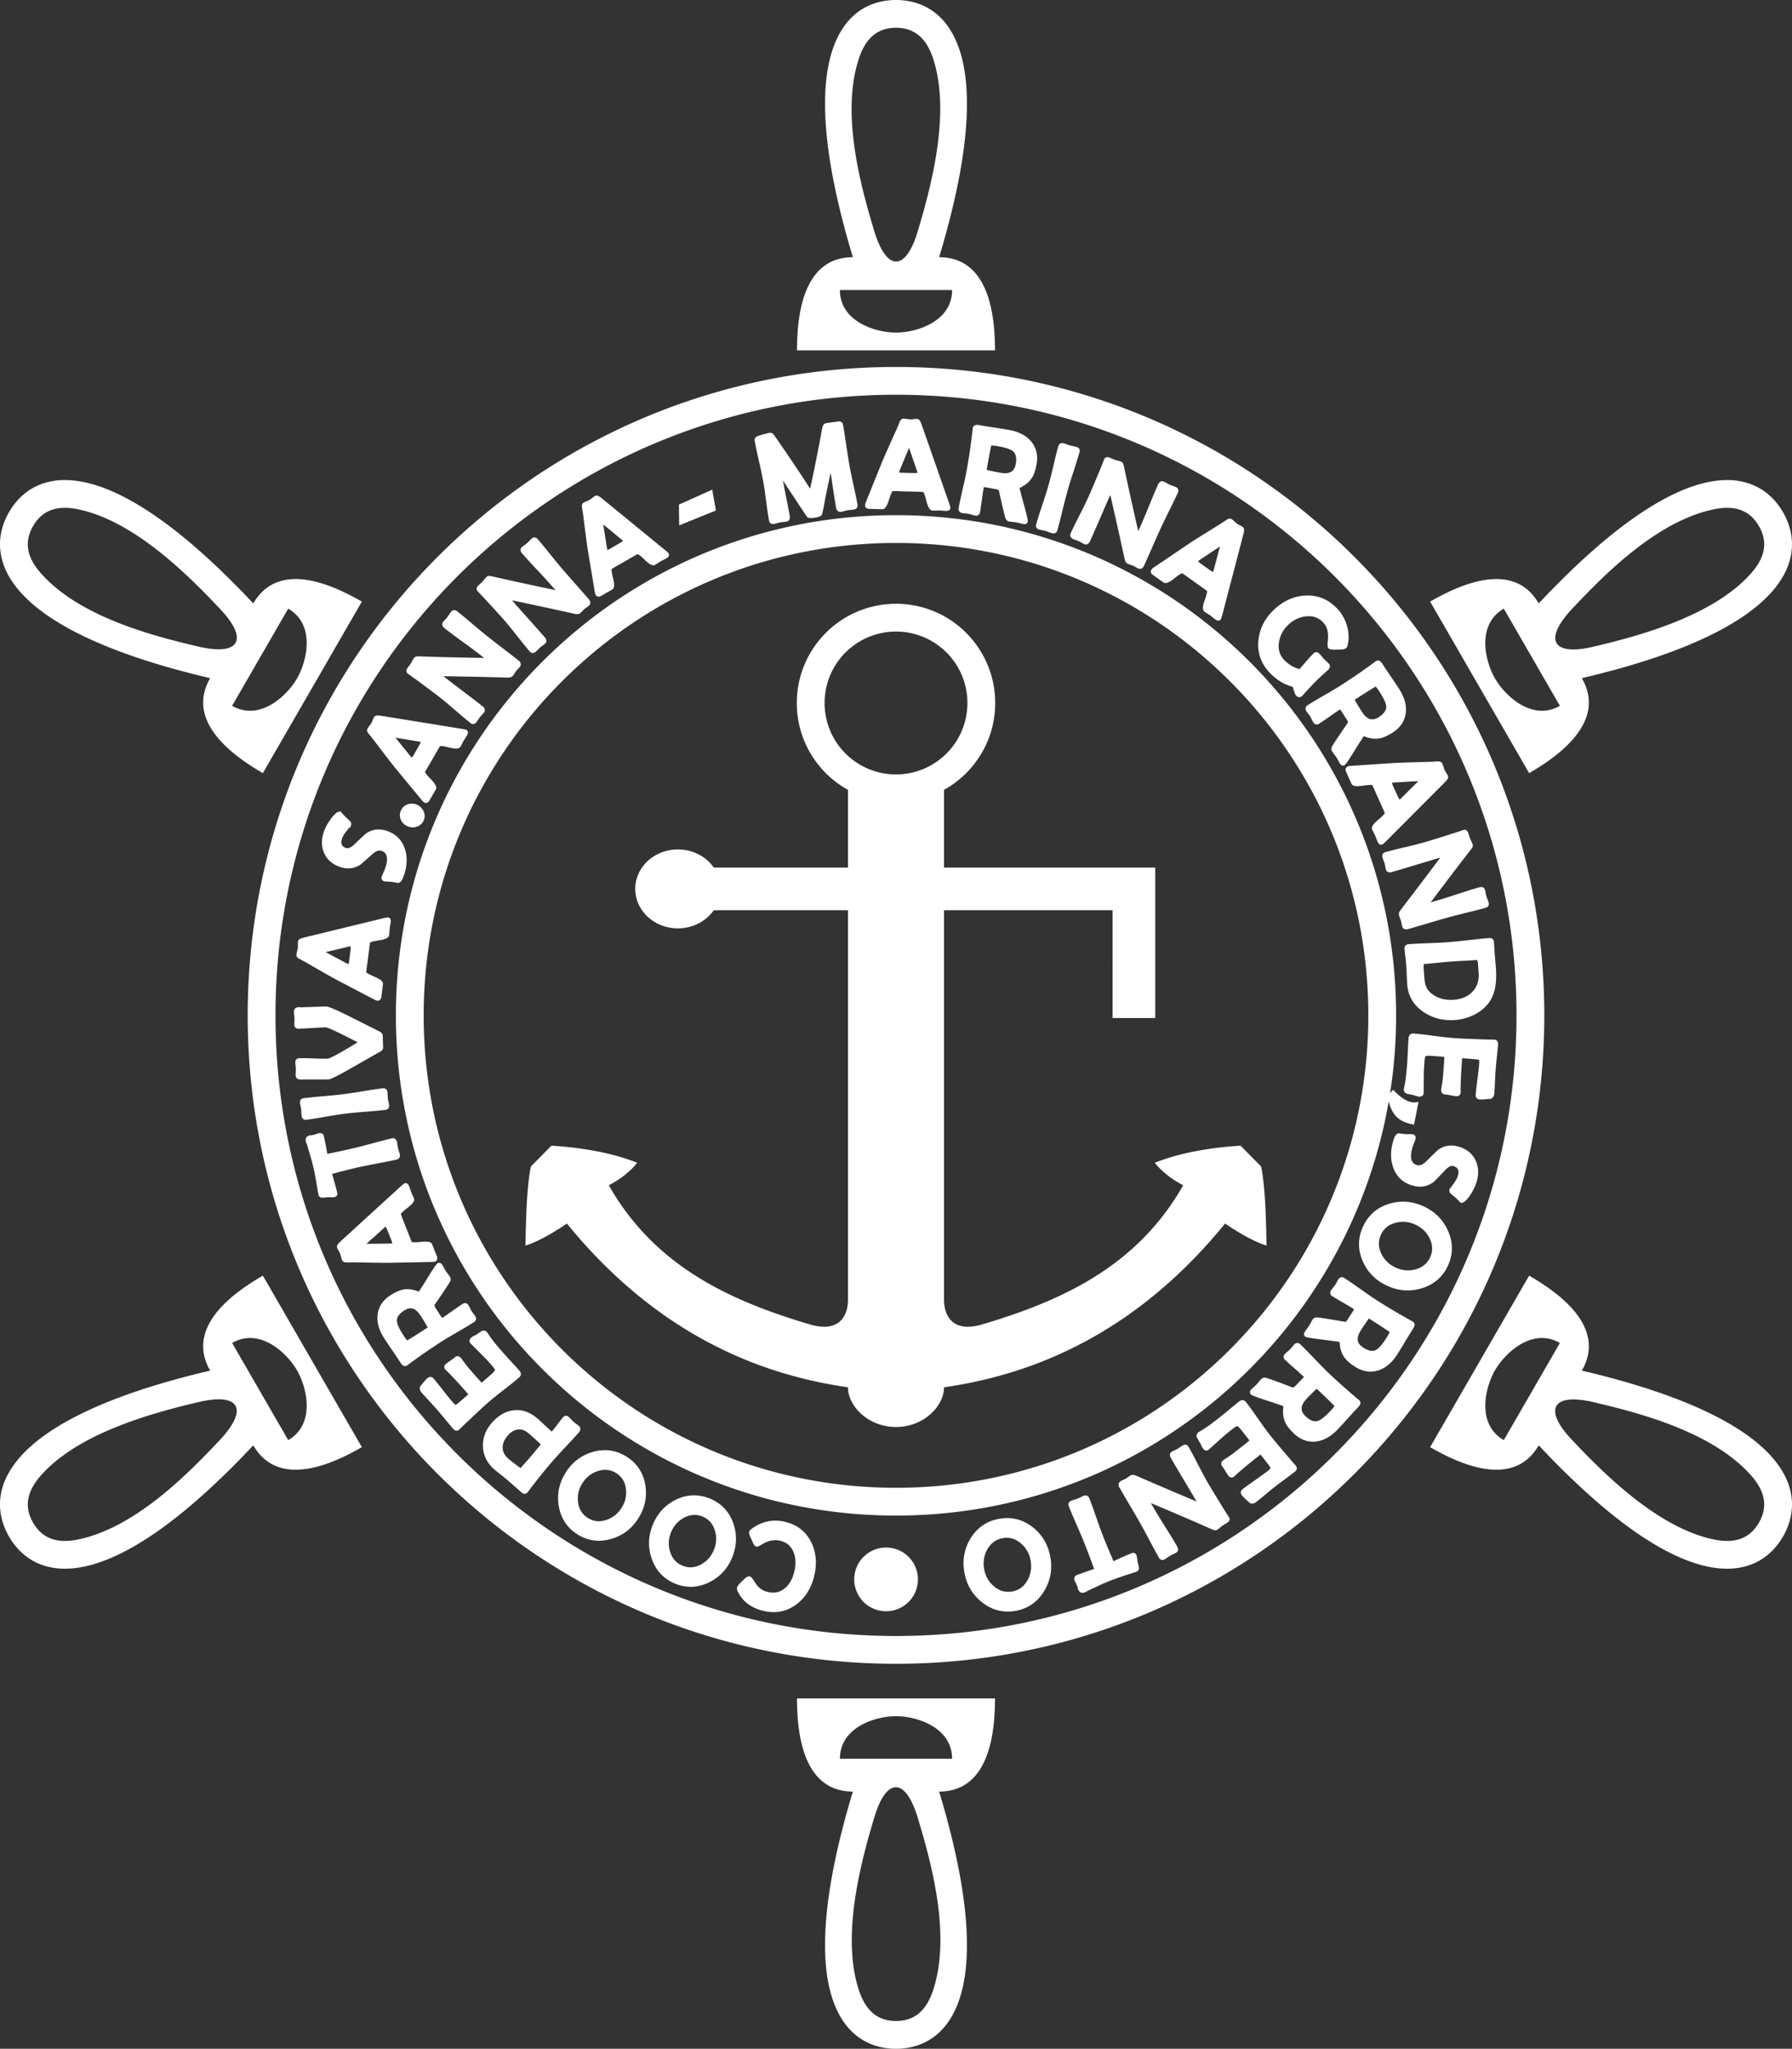 <svg viewBox="0 0 200 228.616" xmlns="http://www.w3.org/2000/svg"><rect x="0" y="0" width="200" height="228.616" fill="#333333" stroke="none"/><path d="M236.233 440.574h-22.098c0 7.21 2.352 10.392 6.236 10.392-6.983 23.132-.784 28.702 4.813 28.702 5.597 0 11.796-5.57 4.813-28.702 3.884 0 6.236-3.181 6.236-10.392zm47.266-66.572-.498 2.537c-1.642-.268-2.404-.98-2.828-2.571-4.556 26.248-27.436 46.202-54.989 46.202-30.831 0-55.816-24.984-55.816-55.816 0-30.831 24.985-55.816 55.816-55.816 30.831 0 55.816 24.985 55.816 55.816 0 2.946-.23 5.837-.67 8.66l.352-.352c1.047 1.132 1.989 1.594 2.817 1.34zm-59.423 49.734a3.555 3.555 0 1 1 0 7.11 3.555 3.555 0 0 1 0-7.11zM212.56 304.672c.092.478.186.956.28 1.433.17.848.337 1.698.49 2.55.051.286-.07.553-.376.607-.122.022-.25.034-.374.046-.104.009-.215.019-.318.037-.108.02-.218.05-.323.078-.123.033-.25.067-.376.09-.26.046-.498-.076-.547-.347a48.91 48.91 0 0 1-.328-2.216c-.097-.728-.195-1.465-.325-2.187-.135-.753-.306-1.507-.474-2.252-.17-.754-.343-1.516-.48-2.277-.044-.25.102-.446.336-.52.437-.14.913-.29 1.365-.372.252-.046.42.185.545.365 1.319 1.905 2.62 3.824 3.878 5.77l.066.105c.5-2.239.929-4.506 1.352-6.76.045-.241.157-.503.427-.552.227-.04.461-.069.691-.096.218-.026.438-.054.654-.092a.453.453 0 0 1 .55.38c.137.76.25 1.53.364 2.293.112.758.225 1.52.36 2.274.13.72.287 1.44.443 2.153.157.72.316 1.444.446 2.17a.455.455 0 0 1-.385.553c-.126.023-.259.035-.387.047-.11.01-.226.021-.335.04-.11.02-.225.051-.333.08a4.67 4.67 0 0 1-.381.09c-.306.056-.512-.15-.564-.438a79.323 79.323 0 0 1-.4-2.528c-.069-.462-.137-.926-.21-1.388l-.062.284c-.195.896-.38 1.794-.566 2.692-.08.541-.197 1.084-.318 1.617l-.006.025-.01.024c-.1.246-.464.306-.696.348-.275.049-.785.152-.998-.089l-.015-.017-.013-.02c-.298-.461-.606-.918-.908-1.377a345.584 345.584 0 0 0-1.74-2.623zm-11.604 2.686.027 2.325 4.102-1.669-.41-2.324zm74.551 91.05c.108-.144.215-.327.312-.479.138-.214.357-.53.49-.782a31.574 31.574 0 0 0-1.234-.742c-.405-.235-.815-.472-1.21-.725-.219-.14-.284-.394-.141-.616.077-.121.172-.24.262-.352.076-.095.164-.199.23-.302.056-.088.107-.187.155-.28.058-.11.117-.223.184-.327.148-.232.41-.303.647-.152.63.403 1.246.84 1.856 1.27.603.426 1.212.857 1.833 1.254a70.797 70.797 0 0 0 3.868 2.29l.097.053c.3.171.225.505.07.746-.308.481-.605.972-.9 1.461-.297.493-.596.986-.905 1.47-.496.775-1.156 1.447-2.042 1.753-.943.325-1.846.136-2.675-.395-.469-.3-.966-.687-1.267-1.163-.296-.468-.413-1.04-.447-1.596-.135-.026-.296-.044-.41-.06a72.58 72.58 0 0 0-1.327-.179c-.27-.034-1.867-.21-2.07-.34-.2-.128-.198-.364-.081-.548.073-.114.158-.227.24-.336.073-.095.149-.195.213-.296.07-.11.135-.228.197-.343.069-.128.14-.26.22-.383.126-.198.34-.276.568-.248 1.007.126 2.044.32 3.052.486.073.014.17-.088.215-.14zm-66.718 23.6c.037-.16.165-.277.292-.37 1.106-.807 2.34-1.09 3.68-.781 1.33.307 2.347 1.046 2.958 2.274.588 1.18.642 2.45.349 3.72-.296 1.284-.913 2.394-1.966 3.2-1.094.835-2.33 1.073-3.67.764-1.285-.297-2.324-.97-2.912-2.17l-.004-.01c-.062-.138-.105-.294-.07-.445.05-.217.418-.562.574-.716.178-.175.544-.585.824-.52.221.05.402.363.513.545.145.237.32.485.525.675.286.265.624.433 1.004.521.72.166 1.36.045 1.923-.443.56-.486.868-1.156 1.033-1.868.165-.718.182-1.462-.101-2.153-.284-.693-.795-1.093-1.52-1.261a2.32 2.32 0 0 0-1.135.03 3.508 3.508 0 0 0-.84.37c-.16.092-.473.306-.664.262-.248-.057-.427-.576-.518-.78-.08-.18-.32-.647-.274-.844zm-10.777-.747c.495-1.257 1.333-2.218 2.54-2.83 1.228-.623 2.511-.69 3.794-.186 1.285.506 2.176 1.418 2.654 2.714.468 1.27.423 2.55-.071 3.809-.496 1.26-1.343 2.21-2.551 2.823-1.228.621-2.502.701-3.785.197-1.286-.506-2.166-1.429-2.642-2.724-.467-1.27-.433-2.545.061-3.803zm-9.677-5.915c.728-1.138 1.735-1.919 3.038-2.286 1.326-.374 2.598-.192 3.759.55 1.163.745 1.86 1.812 2.08 3.176.214 1.338-.077 2.583-.806 3.723-.73 1.14-1.745 1.91-3.048 2.277-1.322.372-2.592.204-3.751-.538-1.165-.745-1.85-1.82-2.067-3.183-.213-1.335.067-2.58.795-3.719zm-1.567-4.547c.212-.248.412-.515.608-.774.212-.283.43-.572.661-.84.165-.19.419-.197.606-.035.112.097.218.21.32.317.085.09.178.193.272.274.08.07.17.135.256.197.1.071.202.146.295.226.228.197.21.48.022.699-.473.547-.972 1.079-1.467 1.606-.49.521-.986 1.048-1.453 1.59a64.563 64.563 0 0 0-2.747 3.416l-.064.085c-.18.229-.459.222-.67.04-.27-.234-.538-.47-.806-.706s-.537-.472-.807-.706c-.23-.198-.47-.388-.708-.576a21.66 21.66 0 0 1-.73-.595c-.77-.665-1.222-1.505-1.27-2.525-.046-1 .314-1.89.965-2.643.643-.745 1.446-1.303 2.44-1.427 1.01-.126 1.91.256 2.67.912.288.25.57.51.848.772.25.233.501.467.759.693zm-14.61-5.141c.214-.256.5-.624.749-.84.203-.177.467-.165.645.04.372.426.726.88 1.075 1.327.345.441.695.89 1.063 1.312.06.069.261.288.328.311.099-.015.35-.225.425-.29l.739-.643c.076-.066.2-.167.268-.24a.36.36 0 0 0-.028-.036c-.046-.052-.094-.103-.141-.153l-.01-.01-.148-.17a53.99 53.99 0 0 0-1.542-1.699 16.897 16.897 0 0 0-.66-.657c-.198-.187-.198-.46.01-.641a6.06 6.06 0 0 1 .549-.41c.166-.114.344-.237.496-.37.22-.19.484-.097.657.101.125.145.252.335.37.496.289.417.7.863 1.034 1.246.28.322.592.702.906 1.001l.006.006.052-.046c.098-.088.198-.175.297-.262l.731-.636c.082-.07.39-.356.397-.47-.02-.117-.282-.428-.357-.514l-.481-.542c-.184-.211-.398-.417-.595-.616-.401-.404-.805-.806-1.208-1.21l-.067-.067c-.211-.202-.155-.481.053-.663.093-.08.215-.146.324-.201.085-.044.17-.09.256-.133.185-.138.388-.264.584-.385l.012-.007.012-.006a.466.466 0 0 1 .575.124c.061.07.119.162.17.241.427.664 1.007 1.333 1.525 1.928.314.36.64.713.963 1.065.328.356.657.713.975 1.078.2.229.204.521-.031.726-.558.486-1.15.948-1.734 1.402-.574.448-1.158.903-1.707 1.38-.695.606-1.372 1.257-2.044 1.888-.381.356-.758.717-1.128 1.078l-.07.072c-.212.2-.488.162-.674-.051-.303-.349-.598-.709-.892-1.066-.29-.352-.582-.705-.882-1.05a45.645 45.645 0 0 0-.878-.971c-.3-.325-.602-.65-.892-.984-.2-.228-.297-.532-.077-.783zm1.575-8.767c.084.155.204.326.299.474.134.209.324.53.494.752l.036-.022c.382-.245.756-.51 1.127-.772a31.22 31.22 0 0 1 1.142-.783c.218-.14.473-.094.616.127.076.12.143.253.206.379.054.107.11.227.176.328.055.086.122.172.185.253.075.096.152.196.217.298.149.231.104.496-.13.647-.618.397-1.26.77-1.894 1.138-.626.363-1.26.73-1.869 1.122a69.201 69.201 0 0 0-3.625 2.514l-.088.065c-.275.197-.55-.008-.702-.245a62.66 62.66 0 0 0-.936-1.4 63.24 63.24 0 0 1-.94-1.41c-.49-.76-.82-1.627-.73-2.543.096-.977.635-1.706 1.45-2.23.46-.296 1.01-.581 1.558-.655.539-.073 1.096.057 1.606.253.078-.109.159-.244.22-.338.238-.367.47-.739.701-1.11.142-.228.952-1.581 1.154-1.71.197-.128.412-.028.528.153.073.113.139.234.202.353.056.103.113.212.177.31.069.108.149.213.226.316.086.114.174.232.252.353.126.195.108.42-.012.614-.524.848-1.122 1.694-1.683 2.526-.04.056.011.184.037.243zm-9.779-4.976c-.23.015-.5-.016-.598-.263a3.239 3.239 0 0 1-.12-.396c-.026-.103-.054-.22-.093-.318a2.197 2.197 0 0 0-.145-.28 2.733 2.733 0 0 1-.186-.361c-.088-.224.08-.42.222-.57l.01-.009c.303-.292.622-.577.934-.862.735-.674 1.472-1.347 2.208-2.02 1.004-.917 2.008-1.835 3.015-2.75.133-.121.982-.93 1.127-.987.249-.098.427.09.51.3.047.118.088.24.128.361a6.2 6.2 0 0 0 .116.329c.044.11.095.221.145.33.054.118.11.237.157.358.17.427-.578.947-.854 1.159-.115.088-.546.433-.61.593.128.373.286.752.43 1.118l.377.95c.13.326.27.729.424 1.049.18.053.71.012.857-.001.334-.03 1.24-.163 1.404.248l.542 1.368c.089.225.02.467-.215.56-.12.049-.31.05-.435.05l-4.692.094c-1.102.001-2.21-.025-3.32-.042-.444-.02-.895-.014-1.338-.007zm-2.236-12.107c.944-.193 1.888-.39 2.826-.608.731-.169 1.461-.365 2.186-.56.731-.197 1.468-.396 2.205-.566.282-.066.49.122.55.386.03.125.049.255.067.382.017.11.033.226.058.335.025.107.06.218.094.322.04.122.08.248.108.372a.45.45 0 0 1-.354.569c-.734.17-1.48.311-2.22.451-.732.139-1.472.28-2.199.447-.935.217-1.868.46-2.797.706.21.698.417 1.41.58 2.115.05.21-.062.413-.277.463-.135.031-.29.03-.427.027l-.323-.007c-.213.033-.44.044-.654.051h-.029l-.028-.003a.424.424 0 0 1-.363-.326l-.003-.013-.012-.083c-.17-.99-.331-2.025-.557-3.002-.158-.684-.371-1.379-.573-2.052-.055-.18-.109-.384-.17-.575l-.043.007-.054-.298c-.041-.225.043-.44.263-.533l.283-.118.026.06c.124-.028.252-.062.364-.088.073-.017.151-.045.222-.07a2.83 2.83 0 0 1 .295-.091c.253-.059.503.04.565.31.15.646.268 1.33.39 1.99zm6.202-7.32c.287-.036.474.17.508.44.016.127.022.26.027.387.004.11.009.224.022.333.014.112.039.227.062.337.026.125.053.255.07.381.033.273-.122.493-.399.528-.749.093-1.51.154-2.262.215-.745.06-1.499.12-2.24.213-.718.09-1.44.214-2.152.336a48.17 48.17 0 0 1-2.18.342c-.272.034-.492-.124-.527-.4a5.262 5.262 0 0 1-.03-.405c-.005-.12-.01-.245-.025-.364-.014-.107-.038-.217-.06-.323a4.588 4.588 0 0 1-.069-.377c-.033-.264.103-.497.38-.532a60.796 60.796 0 0 1 2.207-.222c.727-.064 1.46-.129 2.185-.22a63.43 63.43 0 0 0 2.232-.333c.747-.12 1.5-.242 2.251-.336zm-2.822-5.125a64.46 64.46 0 0 0-1.66-.85c-.288-.142-1.613-.806-1.903-.823a46.2 46.2 0 0 0-1.52.075c-.509.03-1.021.061-1.53.076-.266.007-.449-.183-.456-.444-.003-.131.003-.266.011-.396.006-.111.013-.227.01-.338-.003-.11-.016-.224-.028-.333-.014-.126-.028-.257-.032-.384-.006-.235.126-.43.362-.48l.294-.062.014.055h.002c.483-.013.967-.033 1.45-.05.487-.019.973-.036 1.459-.05.421-.011 2.48 1.043 2.887 1.246 1.028.512 2.052 1.03 3.072 1.543.197.094.367.248.373.482l.036 1.32c.006.229-.169.38-.347.47-.969.535-1.93 1.095-2.894 1.642-.363.205-2.453 1.424-2.828 1.434-.523.014-1.048.011-1.571.009-.516-.002-1.035-.005-1.551.009-.288.008-.556-.131-.565-.452a4.79 4.79 0 0 1 .01-.392c.007-.112.014-.228.01-.34-.002-.11-.015-.225-.027-.335a4.76 4.76 0 0 1-.032-.388c-.007-.26.156-.465.423-.472.537-.014 1.085.005 1.622.024a25.65 25.65 0 0 0 1.586.024c.388-.046 2.363-1.233 3.323-1.82zm1.387-11.13c-.068.388-.112.797-.16 1.187l-.128 1.015c-.043.347-.114.767-.133 1.122.133.133.618.353.752.412.307.134 1.166.454 1.111.893l-.182 1.46c-.03.24-.207.42-.459.388-.128-.016-.295-.106-.405-.165l-4.158-2.175c-.967-.53-1.926-1.086-2.89-1.635a22.55 22.55 0 0 0-1.17-.65c-.209-.098-.43-.254-.397-.519.017-.134.051-.274.085-.405.026-.102.059-.219.072-.323.012-.1.01-.216.007-.316a2.884 2.884 0 0 1 .01-.405c.03-.239.272-.331.47-.393l.012-.003c.407-.11.824-.206 1.234-.306l2.907-.708c1.322-.321 2.644-.643 3.966-.961.176-.042 1.309-.342 1.463-.323.266.033.331.284.303.508a7.033 7.033 0 0 1-.061.379c-.021.113-.042.229-.056.344-.015.118-.024.24-.032.358-.01.13-.019.261-.035.39-.057.456-.962.552-1.306.605-.144.022-.687.117-.82.227zm-2.695-13.977c.165.133.324.288.475.437l.018.017.015.02a.436.436 0 0 1 .065.401l-.099.294-.093-.032c-.097.12-.192.242-.287.36-.189.233-.412.54-.509.826-.178.526-.138.903.424 1.093.337.115.711-.187.935-.401.302-.29.605-.58.912-.863.129-.12.299-.288.45-.39.707-.455 1.476-.519 2.268-.25 1.012.343 1.701 1.026 2.02 2.048.3.956.212 1.938-.106 2.875-.103.303-.291.882-.687.883h-.035l-.033-.007a8.264 8.264 0 0 0-.695-.117c-.196-.014-.393-.022-.59-.033a.654.654 0 0 1-.201-.033.393.393 0 0 1-.25-.516c.054-.16.129-.323.2-.477.062-.138.13-.284.178-.427.225-.666.467-1.674-.396-1.967-.375-.127-.747.12-1.016.36-.327.29-.653.58-.981.867-.082.071-.281.26-.393.332-.699.443-1.458.503-2.238.24-.806-.274-1.438-.773-1.783-1.56-.338-.773-.297-1.582-.03-2.37a5.27 5.27 0 0 1 .585-1.158c.232-.357.527-.746.878-.995l.012-.009.014-.008a.63.63 0 0 1 .2-.07l.175-.032.116.137c.153.18.318.354.482.525zm7.882-1.43c.341.135.599.372.763.7.168.337.187.692.05 1.042-.14.354-.405.597-.763.723a1.417 1.417 0 0 1-1.015-.023 1.396 1.396 0 0 1-.762-.692 1.23 1.23 0 0 1-.04-1.027c.138-.348.387-.597.737-.731.342-.13.69-.126 1.03.008zm2.626-6.516c-.213.332-.412.69-.609 1.032l-.51.885c-.176.303-.404.663-.56.983.071.174.433.565.534.671.23.243.898.871.677 1.255l-.736 1.274c-.12.21-.353.307-.573.18-.112-.065-.23-.213-.309-.31l-2.987-3.62c-.685-.862-1.353-1.747-2.028-2.629-.26-.36-.545-.71-.825-1.053-.155-.171-.298-.4-.165-.632.068-.117.153-.232.236-.34.064-.084.139-.179.192-.27.05-.088.092-.195.129-.289.048-.122.101-.255.167-.369.12-.208.379-.199.585-.18l.012.002c.418.056.84.13 1.256.196l2.954.477c1.343.218 2.686.435 4.028.655.179.03 1.34.193 1.474.27.232.135.195.391.082.587-.064.11-.134.218-.204.325a6.305 6.305 0 0 0-.185.295c-.06.103-.115.212-.169.318a7.276 7.276 0 0 1-.183.346c-.23.398-1.101.135-1.44.05-.14-.036-.677-.16-.843-.11zm4.924-9.84c-.125-.099-.248-.192-.35-.272a68.717 68.717 0 0 0-2.044-1.528 68.745 68.745 0 0 1-2.056-1.536c-.215-.17-.328-.437-.141-.674.078-.1.167-.195.253-.288.075-.08.153-.163.22-.25.072-.09.138-.19.202-.286.073-.11.148-.223.23-.327a.435.435 0 0 1 .634-.073c.6.471 1.186.967 1.768 1.46.578.487 1.16.979 1.755 1.447a224 224 0 0 0 1.692 1.314c.567.437 1.134.874 1.696 1.316.229.18.31.46.12.7a3.348 3.348 0 0 1-.22.246c-.06.063-.126.13-.18.199-.06.076-.116.163-.168.245-.064.098-.13.2-.202.29-.139.177-.372.21-.589.209a572.17 572.17 0 0 0-7.135-.157l-.041-.001c.658.513 1.323 1.02 1.987 1.524.806.614 1.615 1.227 2.411 1.854.215.169.328.436.142.674a4.27 4.27 0 0 1-.245.276c-.07.075-.145.154-.209.234-.066.084-.127.179-.186.268a4.47 4.47 0 0 1-.217.31c-.164.21-.425.27-.64.1-.573-.45-1.13-.932-1.682-1.408-.545-.471-1.097-.948-1.664-1.394-.746-.587-1.52-1.152-2.28-1.72-.43-.32-.867-.633-1.295-.939l-.075-.05c-.227-.155-.21-.42-.057-.631.13-.172.261-.347.38-.526.057-.085.109-.188.156-.279.061-.115.13-.238.21-.34.125-.159.348-.17.532-.163 2.43.087 4.864.135 7.288.176zm3.102-6.429c.55.628 1.106 1.25 1.662 1.872.676.755 1.354 1.51 2.018 2.276.18.207.24.491.011.689-.091.08-.193.153-.292.225-.083.06-.171.123-.249.19-.08.07-.159.151-.233.228-.087.09-.178.183-.273.264-.2.174-.467.184-.647-.023-.477-.55-.934-1.13-1.385-1.7-.447-.567-.899-1.14-1.37-1.684-.623-.717-1.275-1.419-1.915-2.12-.362-.395-.731-.785-1.094-1.167l-.063-.062c-.195-.196-.128-.453.062-.632.16-.144.322-.29.473-.444.072-.073.142-.165.206-.245a2.23 2.23 0 0 1 .27-.294c.153-.132.374-.1.554-.06 2.37.545 4.75 1.053 7.123 1.55l-.292-.332a68.371 68.371 0 0 0-1.719-1.887 68.999 68.999 0 0 1-1.728-1.897c-.18-.207-.24-.491-.011-.689.095-.083.2-.16.303-.234.088-.065.18-.132.264-.204.086-.075.17-.161.251-.244.093-.094.188-.19.288-.277a.432.432 0 0 1 .637.048c.499.576.981 1.174 1.46 1.767.475.589.953 1.182 1.449 1.753.468.54.941 1.076 1.414 1.611.474.536.948 1.073 1.416 1.613.19.22.218.51-.014.71a3.287 3.287 0 0 1-.263.2c-.071.05-.148.104-.214.161-.073.064-.145.138-.212.208-.08.085-.164.172-.253.248-.17.147-.405.136-.617.093a572.677 572.677 0 0 0-7.017-1.512zm14.023-5.155c-.35.18-.703.392-1.044.588l-.886.51c-.304.175-.681.372-.976.57-.026.186.09.706.125.849.078.326.34 1.204-.043 1.425l-1.275.734c-.21.12-.46.088-.586-.132-.065-.112-.093-.3-.112-.423l-.771-4.629c-.16-1.09-.295-2.19-.438-3.292a22.743 22.743 0 0 0-.186-1.324c-.048-.226-.057-.497.174-.63.117-.067.25-.124.374-.176.098-.04.21-.085.302-.138a2.18 2.18 0 0 0 .256-.185c.103-.082.216-.17.33-.235.207-.12.428.018.596.137l.01.008c.333.26.661.534.988.8l2.318 1.893c1.053.861 2.106 1.722 3.157 2.586.14.115 1.062.837 1.14.972.132.23-.028.436-.223.549-.11.063-.226.122-.34.179a6.2 6.2 0 0 0-.307.162c-.104.06-.206.126-.306.191-.109.07-.22.143-.332.207-.398.23-1.02-.434-1.27-.677-.104-.102-.507-.478-.675-.518zm73.335 92.889c.134-.121.274-.28.398-.41.176-.184.451-.45.63-.673a31.795 31.795 0 0 0-1.069-.965 32.2 32.2 0 0 1-1.048-.944c-.189-.18-.203-.44-.02-.632.098-.103.214-.202.324-.294.093-.08.199-.165.283-.253.072-.076.141-.163.207-.245.077-.096.157-.196.243-.286.19-.2.46-.219.664-.025.54.516 1.062 1.062 1.579 1.602.509.534 1.025 1.073 1.558 1.582a71.219 71.219 0 0 0 3.358 2.988l.085.072c.261.225.123.538-.075.745-.394.413-.78.838-1.163 1.262-.386.426-.774.853-1.17 1.269-.636.665-1.412 1.199-2.34 1.329-.98.137-1.843-.225-2.55-.9-.402-.385-.816-.86-1.02-1.384-.201-.517-.206-1.1-.133-1.653-.127-.051-.283-.1-.391-.138a74.56 74.56 0 0 0-1.268-.429c-.259-.085-1.792-.564-1.967-.731-.171-.163-.125-.395.025-.552.095-.099.2-.193.301-.284.09-.08.183-.163.266-.25.09-.094.175-.198.258-.3.093-.112.188-.227.289-.333.162-.17.386-.206.605-.134.965.316 1.946.705 2.903 1.062.068.027.184-.054.238-.096zm-10.538 6.322a8.688 8.688 0 0 1-.362-.615l-.007-.012-.006-.013a.467.467 0 0 1 .155-.57c.075-.06.171-.113.254-.16.698-.4 1.41-.955 2.042-1.451.383-.3.76-.613 1.134-.924.38-.314.76-.63 1.148-.934.24-.189.535-.18.73.069.464.593.902 1.22 1.334 1.837.425.608.857 1.226 1.314 1.81.58.739 1.206 1.462 1.812 2.179.343.406.69.808 1.038 1.204l.069.076c.191.223.137.498-.086.673-.371.29-.753.571-1.132.852a51.43 51.43 0 0 0-1.114.841c-.35.274-.693.559-1.035.843-.346.287-.693.578-1.047.855-.241.189-.552.272-.793.038-.25-.23-.608-.542-.815-.806-.165-.21-.14-.479.074-.646.454-.356.934-.692 1.406-1.023.468-.328.943-.66 1.392-1.012.073-.058.309-.253.335-.322-.009-.102-.21-.372-.272-.45l-.616-.787c-.064-.081-.162-.215-.234-.288a.377.377 0 0 0-.043.029c-.055.043-.11.09-.163.135l-.01.01-.18.14c-.614.481-1.218.973-1.81 1.48-.241.205-.476.418-.704.636-.198.19-.473.175-.643-.042a6.194 6.194 0 0 1-.388-.58 5.613 5.613 0 0 0-.35-.525c-.181-.231-.074-.49.136-.654.153-.12.354-.24.524-.35.44-.273.914-.667 1.322-.987.342-.267.746-.565 1.067-.87.002-.001.007-.005.01-.01l-.048-.058-.25-.317-.609-.777c-.067-.086-.345-.418-.463-.43-.12.014-.452.265-.544.337l-.577.461c-.224.176-.446.382-.658.572-.432.387-.863.777-1.294 1.165l-.067.06c-.215.208-.495.138-.668-.083a1.679 1.679 0 0 1-.187-.339c-.04-.09-.082-.178-.122-.267zm-.412 6.506a232.3 232.3 0 0 0-1.308-2.211c-.528-.887-1.06-1.773-1.574-2.668-.138-.239-.144-.53.12-.682.107-.062.223-.116.335-.169.095-.044.196-.09.287-.142.095-.055.189-.12.278-.183.104-.072.213-.147.323-.21.231-.134.497-.093.636.147.37.643.713 1.31 1.053 1.97.337.652.677 1.312 1.044 1.949.482.838.998 1.666 1.502 2.491.285.467.578.928.867 1.38l.051.075c.154.231.038.472-.184.611-.188.113-.378.229-.56.353-.085.06-.174.137-.253.205a2.27 2.27 0 0 1-.327.241c-.176.101-.39.027-.56-.049a389.344 389.344 0 0 0-6.836-2.94c.084.145.168.285.236.404.431.749.892 1.488 1.351 2.22.462.737.926 1.48 1.36 2.233.137.24.143.531-.12.683a4.65 4.65 0 0 1-.349.175c-.1.048-.207.097-.304.153a4.513 4.513 0 0 0-.3.195c-.11.076-.224.154-.34.221a.435.435 0 0 1-.62-.17c-.387-.673-.753-1.364-1.116-2.05-.36-.681-.724-1.368-1.108-2.035-.363-.631-.732-1.258-1.101-1.886-.37-.628-.74-1.256-1.103-1.888-.146-.254-.118-.545.15-.7.096-.055.201-.102.302-.148.08-.036.168-.075.245-.119.086-.05.172-.11.253-.168.097-.068.198-.14.301-.198.196-.113.429-.056.63.027 2.221.97 4.452 1.918 6.685 2.86l.054.023zm-11.435 7.521c-.337-.924-.68-1.847-1.04-2.761-.281-.711-.59-1.417-.895-2.118a64.938 64.938 0 0 1-.903-2.136c-.107-.271.048-.504.303-.605.121-.048.25-.087.374-.125.11-.032.223-.067.33-.109.104-.04.21-.093.31-.143.117-.058.238-.117.359-.165a.453.453 0 0 1 .618.268c.282.714.537 1.444.79 2.168.25.717.503 1.441.782 2.148.36.912.745 1.816 1.135 2.716.673-.315 1.36-.633 2.048-.905.202-.08.42 0 .501.207.052.13.074.286.09.424l.042.326c.066.21.111.437.15.652l.005.028v.03a.426.426 0 0 1-.27.409l-.012.005-.082.024c-.97.32-1.99.639-2.94 1.014-.666.263-1.333.582-1.98.887-.177.083-.375.169-.56.26l.013.042-.286.097c-.218.074-.445.023-.569-.181l-.16-.263.056-.034c-.047-.123-.101-.248-.145-.359-.028-.071-.068-.146-.104-.214a2.896 2.896 0 0 1-.136-.283c-.096-.243-.036-.506.223-.608.631-.249 1.303-.471 1.953-.696zm-14.48.402c-.241-1.348-.027-2.638.688-3.808.734-1.199 1.802-1.938 3.187-2.187 1.382-.249 2.642.067 3.747.933 1.086.851 1.729 1.98 1.973 3.336.242 1.35.015 2.637-.702 3.808-.732 1.196-1.789 1.942-3.171 2.191-1.384.249-2.64-.08-3.743-.948-1.084-.85-1.734-1.971-1.978-3.325zm-4.603-120.575c-.402-.03-.82-.034-1.222-.045l-1.042-.027c-.357-.01-.792-.04-1.154-.023-.122.145-.298.664-.344.807-.105.321-.344 1.223-.79 1.211l-1.497-.04c-.244-.007-.441-.164-.434-.42.003-.13.077-.308.127-.425l1.79-4.432c.44-1.032.908-2.06 1.37-3.093.195-.407.37-.832.542-1.25.078-.219.212-.457.48-.45.138.003.283.024.419.045.106.017.228.038.336.041.103.003.22-.012.321-.024.133-.017.278-.033.411-.03.242.006.359.242.44.433l.005.012c.152.402.291.815.433 1.22l1.008 2.877c.457 1.308.915 2.616 1.369 3.925.06.172.477 1.292.473 1.449-.007.269-.252.358-.48.352-.129-.003-.26-.014-.389-.025a6.087 6.087 0 0 0-.354-.022c-.122-.003-.246 0-.368.003-.132.003-.266.007-.398.003-.463-.013-.651-.92-.738-1.26-.036-.143-.188-.691-.314-.813zm8.24-.287c-.174-.045-.383-.074-.56-.106-.252-.045-.626-.128-.91-.154a31.804 31.804 0 0 0-.215 1.424c-.063.464-.126.933-.209 1.394-.046.256-.256.413-.515.366a4.135 4.135 0 0 1-.425-.108c-.118-.035-.247-.076-.367-.097-.103-.019-.214-.028-.318-.038a4.395 4.395 0 0 1-.373-.044c-.27-.05-.437-.265-.387-.54.132-.736.3-1.473.466-2.201.164-.72.33-1.447.46-2.173.265-1.474.47-2.96.64-4.448l.013-.111c.044-.342.381-.4.663-.349.563.102 1.13.189 1.695.275.568.087 1.138.175 1.704.276.905.163 1.778.517 2.399 1.22.659.745.829 1.655.655 2.622-.099.548-.267 1.155-.592 1.615-.32.453-.805.779-1.305 1.022.027.135.072.291.1.402.109.433.225.864.342 1.295.071.263.517 1.805.475 2.044-.042.233-.261.322-.476.283a5.385 5.385 0 0 1-.402-.094c-.116-.03-.237-.063-.355-.084-.128-.023-.262-.037-.392-.05a6.253 6.253 0 0 1-.438-.057c-.231-.042-.384-.209-.445-.432-.27-.98-.486-2.01-.714-3.001-.018-.077-.144-.128-.213-.151zm6.733 4.583c-.08.28-.344.372-.609.297a4.845 4.845 0 0 1-.372-.128c-.105-.04-.214-.081-.322-.112-.11-.031-.228-.054-.34-.076a4.8 4.8 0 0 1-.385-.087c-.266-.075-.41-.305-.333-.576.21-.74.455-1.477.698-2.207.24-.722.483-1.453.69-2.185.201-.709.372-1.435.54-2.152.17-.726.343-1.461.546-2.18.076-.266.308-.408.578-.331.132.037.263.086.392.133.114.043.233.087.35.12.107.03.22.052.328.073.126.024.257.05.38.085.259.073.421.29.345.56a62.005 62.005 0 0 1-.67 2.158c-.229.708-.46 1.421-.662 2.137a64.913 64.913 0 0 0-.575 2.226c-.184.749-.369 1.503-.58 2.245zm5.915-3.97c-.349.782-.69 1.568-1.03 2.353-.41.947-.82 1.896-1.245 2.837-.113.25-.347.426-.624.3a4.275 4.275 0 0 1-.332-.173c-.092-.052-.188-.106-.284-.15-.1-.045-.207-.082-.31-.119a4.49 4.49 0 0 1-.36-.139c-.242-.11-.365-.35-.252-.602.306-.675.646-1.344.983-2.005.333-.654.67-1.317.972-1.986.399-.881.77-1.784 1.145-2.675.212-.503.415-1.012.613-1.51l.03-.085c.098-.26.362-.306.604-.208.202.087.407.174.614.248.098.035.212.062.314.087.129.031.266.069.387.124.185.083.25.3.287.482.508 2.43 1.055 4.854 1.607 7.267.07-.154.135-.303.19-.428.357-.788.687-1.594 1.014-2.394.328-.805.66-1.616 1.018-2.408.113-.251.347-.426.624-.301.117.053.233.117.346.18.097.054.2.112.3.157.108.049.223.09.334.13.126.045.257.092.38.147.243.11.333.36.223.602-.32.708-.667 1.408-1.012 2.104-.342.69-.686 1.386-1.004 2.089-.3.663-.593 1.329-.887 1.995-.294.666-.588 1.333-.888 1.997-.12.266-.374.415-.656.288-.1-.046-.2-.103-.296-.159-.077-.044-.16-.093-.24-.13-.09-.04-.19-.074-.284-.106a3.948 3.948 0 0 1-.337-.129c-.206-.093-.295-.314-.346-.527a582.866 582.866 0 0 0-1.585-7.095l-.013-.058zM259.895 317c-.316-.249-.662-.486-.989-.72l-.848-.604c-.291-.207-.635-.474-.945-.663-.182.052-.618.384-.736.477-.266.208-.968.823-1.331.564l-1.22-.87c-.199-.14-.274-.382-.126-.59.076-.107.237-.212.343-.282l3.96-2.676c.941-.611 1.904-1.202 2.863-1.801.39-.229.773-.483 1.148-.734.187-.138.433-.261.65-.106.113.08.221.178.322.272.079.073.168.159.256.221.084.06.189.113.28.16.12.06.248.127.358.205.197.14.162.4.123.604l-.002.012c-.099.419-.214.839-.322 1.255l-.771 2.949c-.351 1.34-.702 2.68-1.056 4.02-.047.177-.326 1.338-.417 1.466-.156.22-.41.156-.594.024a7.019 7.019 0 0 1-.31-.237c-.091-.074-.185-.149-.28-.217a6.633 6.633 0 0 0-.307-.202c-.112-.071-.225-.143-.333-.22-.377-.269-.026-1.126.091-1.457.05-.14.23-.679.194-.85zm10.314 8.716c.241-.27.479-.543.716-.816.28-.324.57-.657.88-.953.191-.182.45-.144.624.039.092.096.179.202.264.304.076.092.155.185.238.271.085.09.176.176.266.26.098.092.197.186.29.283.21.22.13.5-.068.69-.172.164-.353.323-.532.481-.173.154-.347.31-.514.47-.62.591-1.21 1.245-1.783 1.88l-.06.065c-.196.226-.485.198-.682-.009-.123-.129-.216-.436-.269-.606-.035-.113-.08-.25-.113-.384-1.005-.26-1.858-.821-2.577-1.575-.961-1.006-1.39-2.216-1.257-3.602.13-1.348.742-2.476 1.718-3.407.98-.936 2.14-1.525 3.502-1.601 1.398-.079 2.593.429 3.557 1.44.517.54.88 1.18 1.095 1.896.215.715.255 1.446.096 2.175-.028.129-.072.262-.17.355-.18.172-.752.162-.987.166-.236.004-.816.052-.993-.135-.163-.17-.091-.607-.071-.82.031-.336.045-.701-.013-1.034a1.951 1.951 0 0 0-.501-1.041c-.53-.555-1.18-.76-1.939-.676-.767.084-1.419.422-1.975.953-.558.532-.906 1.169-1.023 1.932-.115.75.044 1.413.575 1.97a3.716 3.716 0 0 0 1.706 1.03zm5.352 5.748c-.086-.158-.207-.332-.304-.483-.138-.215-.332-.545-.506-.772l-.041.026c-.39.249-.771.518-1.15.784-.382.27-.77.543-1.163.796-.22.14-.477.093-.62-.129a4.188 4.188 0 0 1-.21-.385c-.054-.11-.112-.232-.178-.335-.056-.088-.125-.176-.189-.259a4.302 4.302 0 0 1-.22-.303c-.15-.233-.104-.5.133-.652a49.143 49.143 0 0 1 1.93-1.155 48.53 48.53 0 0 0 1.905-1.14 71.76 71.76 0 0 0 3.697-2.556l.09-.066c.277-.198.553.01.706.249.309.48.63.956.951 1.429.323.475.646.953.957 1.437.495.773.83 1.656.738 2.588-.1.992-.648 1.732-1.478 2.264-.468.3-1.027.59-1.586.664-.55.073-1.118-.06-1.637-.261-.08.111-.164.25-.226.347-.244.374-.48.752-.717 1.13-.144.231-.972 1.608-1.176 1.739-.198.127-.414.026-.53-.156a5.277 5.277 0 0 1-.205-.359c-.056-.105-.115-.216-.18-.317-.07-.11-.151-.218-.23-.322a5.884 5.884 0 0 1-.255-.36c-.127-.197-.109-.424.012-.62.535-.862 1.146-1.723 1.718-2.569.043-.06-.009-.192-.037-.254zm9.984 4.556c.231-.025.505-.009.615.237.057.125.101.265.14.396.032.103.066.222.11.32.043.094.107.193.163.28.072.112.15.234.205.357.099.22-.062.427-.198.584l-.008.009c-.296.312-.607.617-.91.921l-2.152 2.16c-.978.98-1.956 1.962-2.937 2.94-.13.13-.956.993-1.099 1.057-.243.11-.433-.073-.526-.278-.053-.118-.1-.24-.147-.361a6.404 6.404 0 0 0-.134-.33 6.956 6.956 0 0 0-.163-.329 7.279 7.279 0 0 1-.176-.357c-.19-.422.544-.986.813-1.212.113-.096.54-.47.595-.637-.148-.374-.327-.754-.492-1.12l-.429-.95c-.147-.325-.309-.729-.481-1.048-.185-.047-.729.02-.877.04-.335.047-1.25.225-1.434-.182l-.616-1.366c-.1-.222-.044-.468.19-.574.119-.053.31-.064.437-.07l4.77-.317c1.12-.054 2.25-.08 3.38-.114.452 0 .91-.028 1.361-.056zm.386 10.73c-.822.239-1.643.486-2.462.734-.988.299-1.977.6-2.97.882-.264.076-.55.01-.632-.282a4.319 4.319 0 0 1-.082-.366c-.02-.103-.04-.212-.07-.313-.03-.105-.07-.212-.109-.313a4.514 4.514 0 0 1-.126-.365c-.074-.257.03-.505.297-.58.713-.204 1.443-.376 2.165-.547.715-.168 1.438-.339 2.145-.54.93-.265 1.858-.566 2.78-.855.522-.163 1.041-.336 1.55-.507l.084-.032c.262-.093.467.078.549.327.063.21.13.423.207.628.036.098.09.203.137.296.058.119.119.248.155.376.055.195-.069.384-.183.531a387.285 387.285 0 0 0-4.508 5.921c.162-.046.317-.093.449-.13.831-.238 1.66-.507 2.482-.775.827-.269 1.66-.54 2.495-.778.265-.075.55-.01.634.282.035.124.061.254.086.38.021.11.043.225.074.332.032.113.075.228.117.338.047.125.095.255.132.385a.434.434 0 0 1-.315.56c-.747.212-1.506.4-2.26.586-.748.185-1.501.371-2.243.583-.7.2-1.398.405-2.095.611-.7.207-1.398.413-2.1.613-.28.08-.557-.017-.642-.315a3.373 3.373 0 0 1-.07-.328c-.016-.088-.033-.182-.057-.267-.027-.096-.066-.194-.102-.286a3.98 3.98 0 0 1-.12-.34c-.06-.217.051-.43.18-.605a582.36 582.36 0 0 0 4.392-5.793l.036-.048zm1.68 18.12c-1.267.096-2.46-.168-3.52-.873-1.107-.736-1.75-1.767-1.85-3.096-.028-.351-.04-.706-.054-1.058a26.098 26.098 0 0 0-.053-1.035 21.68 21.68 0 0 0-.096-.927 22.507 22.507 0 0 1-.1-.957.453.453 0 0 1 .439-.512c.734-.055 1.476-.084 2.211-.112.73-.029 1.467-.057 2.195-.113.771-.058 1.545-.145 2.313-.23.776-.087 1.558-.174 2.337-.233.282-.022.464.179.485.448.018.247.034.495.05.743.014.245.03.49.048.734.018.23.039.46.06.69.02.237.042.474.06.712.093 1.216.027 2.658-.662 3.71-.427.654-1.018 1.14-1.708 1.496a5.585 5.585 0 0 1-2.155.612zm3.841 8.804c-.338.028-.81.083-1.144.058-.27-.02-.448-.218-.427-.49.044-.575.12-1.157.194-1.73.073-.565.148-1.14.191-1.71.007-.092.022-.398-.01-.464-.082-.062-.418-.095-.518-.103l-.995-.075c-.104-.008-.268-.027-.371-.022a.42.42 0 0 0-.007.05c-.005.07-.008.142-.01.212l-.001.015-.018.227c-.059.777-.103 1.556-.13 2.335-.01.316-.011.632-.003.949.006.274-.19.466-.465.445a6.155 6.155 0 0 1-.69-.104 5.59 5.59 0 0 0-.623-.096c-.293-.022-.412-.277-.392-.543.015-.194.063-.422.095-.622.096-.508.125-1.124.165-1.642.033-.433.085-.932.077-1.373v-.016c-.169.002-.381-.025-.478-.032l-.984-.075c-.11-.008-.542-.028-.63.052-.071.097-.11.513-.119.629l-.05.737c-.02.284-.018.586-.02.871-.007.58-.01 1.16-.014 1.741v.09c.007.3-.234.458-.513.437a1.658 1.658 0 0 1-.377-.09l-.279-.09a8.644 8.644 0 0 1-.697-.15l-.014-.002-.013-.004a.467.467 0 0 1-.317-.5c.007-.095.032-.201.053-.295.176-.785.246-1.684.307-2.486.037-.485.06-.973.084-1.46.024-.492.047-.986.085-1.477.023-.306.228-.516.543-.492.75.057 1.51.156 2.256.255.735.096 1.483.194 2.223.25.935.071 1.892.097 2.83.133.531.021 1.062.037 1.589.046h.103c.293.01.46.235.438.519-.035.47-.086.94-.134 1.409a51.11 51.11 0 0 0-.131 1.39c-.034.443-.055.889-.076 1.333-.022.45-.041.901-.075 1.35-.024.305-.172.591-.508.61zm-4.384 9.944c.117-.156.231-.32.345-.477.18-.248.391-.572.476-.87.154-.544.09-.932-.493-1.097-.35-.099-.717.227-.936.46-.292.31-.585.62-.882.924-.125.128-.289.309-.437.42-.693.497-1.472.603-2.289.371-1.046-.296-1.78-.953-2.158-1.975-.355-.957-.316-1.955-.041-2.926.088-.31.248-.909.647-.93l.035-.001.034.006c.234.04.477.062.713.082.2.004.401.002.601.003a.682.682 0 0 1 .206.023c.228.064.34.28.277.505a5.214 5.214 0 0 1-.178.495c-.056.143-.117.296-.16.444-.196.698-.394 1.731.51 1.987.39.11.758-.16 1.02-.42.318-.311.635-.623.954-.933.079-.077.272-.28.381-.357.685-.486 1.455-.587 2.26-.36.832.236 1.499.709 1.89 1.49.384.767.384 1.592.154 2.405a5.37 5.37 0 0 1-.534 1.208c-.217.374-.497.785-.84 1.056l-.012.01-.013.009a.643.643 0 0 1-.197.08l-.174.042-.123-.13a11.922 11.922 0 0 0-.518-.51 6.9 6.9 0 0 1-.506-.42l-.02-.017-.016-.02a.438.438 0 0 1-.085-.399l.044-.155zm-7.03 10.922c-1.254-.566-2.187-1.467-2.748-2.724-.572-1.285-.576-2.583.003-3.865.58-1.28 1.552-2.139 2.893-2.559 1.317-.412 2.61-.302 3.866.266 1.255.567 2.18 1.477 2.74 2.736.57 1.28.586 2.575.008 3.855-.58 1.282-1.562 2.128-2.903 2.546-1.314.41-2.607.312-3.86-.255zm.246 5.154c-.13-.099-.274-.193-.405-.281a51.494 51.494 0 0 0-1.056-.69l-.855-.548-.113.152c-.264.367-.516.743-.76 1.124-.485.757-.601 1.438.225 1.967.408.26.958.512 1.432.271.413-.21.889-.909 1.132-1.289.075-.116.318-.5.4-.706zm-80.224 22.392a3.084 3.084 0 0 0-.07 2.169c.242.728.694 1.24 1.411 1.522.714.28 1.39.202 2.055-.171.672-.377 1.136-.93 1.418-1.646a3.134 3.134 0 0 0 .081-2.167c-.232-.726-.674-1.244-1.388-1.525-.72-.283-1.405-.212-2.079.163-.678.376-1.144.934-1.428 1.655zm-9.875-5.535a3.085 3.085 0 0 0-.488 2.114c.097.762.442 1.35 1.09 1.766.646.413 1.326.467 2.05.23.732-.24 1.294-.694 1.71-1.342a3.136 3.136 0 0 0 .497-2.11c-.088-.758-.421-1.351-1.067-1.764-.65-.416-1.339-.479-2.071-.242-.738.238-1.303.696-1.721 1.348zm-6.904-1.68c.106-.11.221-.247.303-.338.346-.387.685-.78 1.024-1.172.179-.206.352-.418.525-.63.134-.166.269-.333.406-.497-.114-.128-.262-.26-.378-.368-.32-.297-.65-.585-.98-.87-.345-.298-.75-.491-1.213-.43-.462.062-.835.352-1.131.695-.326.378-.564.824-.554 1.334.01.508.264.907.642 1.233.262.227.556.442.833.652.121.092.347.275.523.391zm-12.655-14.248c.14-.076.282-.165.413-.244.352-.215.7-.437 1.048-.66l.834-.537-.086-.158c-.22-.385-.452-.764-.693-1.137-.475-.74-1.032-1.122-1.84-.603-.397.256-.846.643-.824 1.162.018.454.446 1.163.685 1.535.073.114.313.483.463.642zm-2.411-12.705c-.39.356-.783.71-1.175 1.064l-.952.86c.642-.002 1.285-.007 1.927-.019.248-.004.668.006.952-.024a1.483 1.483 0 0 0-.042-.18l-.008-.027c-.058-.177-.145-.372-.213-.545l-.246-.62a3.67 3.67 0 0 0-.243-.509zm-3.893-31.287c-.514.124-1.028.244-1.542.367-.416.1-.833.198-1.25.296.565.307 1.131.611 1.7.91.22.116.583.327.846.438.023-.062.042-.144.05-.18l.006-.027c.034-.182.053-.395.076-.58l.083-.662c.012-.097.043-.385.03-.562zm6.952-21.205c.103-.155.203-.345.295-.505l.335-.58c.048-.083.189-.337.247-.505-.522-.085-1.043-.174-1.564-.26l-1.266-.212c.401.501.804 1.002 1.212 1.498.158.192.41.527.61.732.045-.048.095-.116.116-.146zm21.24-25.853c.096.635.194 1.27.298 1.904.04.245.09.663.161.94.063-.02.14-.054.173-.07l.025-.01c.167-.083.348-.197.508-.29l.58-.333c.084-.048.333-.197.467-.314-.409-.334-.815-.673-1.223-1.008l-.99-.819zm81.61 98.38c-.11-.122-.233-.242-.344-.354-.296-.297-.6-.59-.904-.88l-.735-.7-.14.127c-.33.31-.648.63-.96.957-.621.65-.866 1.296-.157 1.974.35.334.842.687 1.354.54.446-.127 1.046-.721 1.358-1.047.095-.1.407-.43.527-.617zm-39.1 18.195c.139.775.496 1.415 1.1 1.92.6.504 1.268.706 2.041.567.77-.139 1.317-.57 1.695-1.25.38-.686.488-1.417.35-2.189a3.197 3.197 0 0 0-1.09-1.925c-.592-.507-1.254-.72-2.024-.581-.778.14-1.334.569-1.72 1.255-.386.689-.493 1.426-.353 2.203zm-8.382-125.124c-.256.608-.51 1.217-.76 1.828-.095.235-.275.629-.36.907.066.018.155.03.194.034l.026.003c.19.017.408.015.597.02l.68.018c.1.002.402.005.581-.026-.178-.51-.352-1.022-.528-1.533l-.43-1.251zm9.18-.266c-.041.158-.074.327-.105.48-.085.413-.161.827-.236 1.24l-.18 1 .184.047c.44.104.884.193 1.329.273.885.16 1.558.008 1.732-.958.086-.477.108-1.081-.295-1.427-.352-.302-1.18-.475-1.623-.555-.136-.025-.584-.103-.806-.1zm23.227 13.075c.147.12.33.24.483.349l.555.395c.081.058.33.229.496.303.137-.523.279-1.045.418-1.566.113-.427.228-.852.342-1.278-.552.36-1.104.724-1.65 1.092-.211.141-.58.368-.806.55.044.053.112.112.141.137zm19.678 13.83c-.144.078-.29.169-.425.25-.36.219-.715.445-1.069.671l-.854.548.09.166c.223.394.46.78.703 1.16.486.757 1.055 1.148 1.881.619.408-.262.866-.656.845-1.188-.018-.463-.453-1.187-.697-1.567-.074-.116-.32-.497-.474-.658zm4.76 10.555c-.66.033-1.318.07-1.976.112-.254.016-.687.025-.974.07.012.067.04.152.054.189l.009.025c.066.178.164.373.242.546l.28.62c.04.091.17.364.276.512.38-.383.767-.762 1.15-1.143l.939-.931zm.58 20.892c.016.086.017.177.023.248a132 132 0 0 1 .058.738c.026.35.081.78.226 1.103.153.342.41.61.714.823.702.492 1.502.654 2.351.59.795-.061 1.529-.315 2.087-.904.56-.59.744-1.312.683-2.114a74.493 74.493 0 0 1-.054-.745c-.005-.075-.017-.169-.013-.259a2.043 2.043 0 0 0-.097-.416c-.485.036-.972.062-1.457.088-.51.027-1.022.055-1.532.093-.505.039-1.01.088-1.515.138-.479.048-.959.095-1.439.133-.034.121-.036.37-.035.484zm-3.091 33.399c.717.324 1.447.392 2.206.181.755-.21 1.3-.644 1.624-1.36.322-.713.276-1.409-.07-2.105-.35-.703-.89-1.205-1.605-1.529a3.199 3.199 0 0 0-2.204-.193c-.752.2-1.303.625-1.625 1.338-.325.719-.288 1.423.06 2.128.348.71.893 1.214 1.614 1.54zM225.184 295.1c-38.248 0-69.253 31.005-69.253 69.253 0 38.248 31.005 69.253 69.253 69.253 38.248 0 69.253-31.005 69.253-69.253 0-38.248-31.005-69.253-69.253-69.253zm0-3.1c39.96 0 72.354 32.393 72.354 72.353 0 39.96-32.394 72.354-72.354 72.354s-72.354-32.394-72.354-72.354S185.224 292 225.184 292zm0 19.638c-29.12 0-52.715 23.595-52.715 52.715 0 29.12 23.595 52.715 52.715 52.715 29.12 0 52.715-23.595 52.715-52.715 0-29.12-23.595-52.715-52.715-52.715zm0 6.787c6.115 0 11.072 4.957 11.072 11.072 0 4.17-2.306 7.801-5.712 9.69v8.673h23.572v16.791h-4.758V352.62h-18.814v43.511c.004 1.432.714 3.721 4.212 2.722 9.02-2.672 17.333-6.505 22.48-15.534-1.306-.696-2.376-1.528-3.172-2.516 2.632-1.048 5.846-1.669 9.572-1.914l2.297 2.324c.415 2.005.553 5.223.602 8.834-1.645-.543-3.27-1.555-4.622-2.462-8.678 10.635-19.19 16.531-31.369 18.27 0 2.077-2.233 4.429-5.36 4.429-3.127 0-5.36-2.352-5.36-4.43-12.178-1.738-22.691-7.634-31.369-18.269-1.353.907-2.977 1.919-4.622 2.462.05-3.61.188-6.83.602-8.834l2.297-2.324c3.726.245 6.94.866 9.572 1.914-.796.988-1.866 1.82-3.172 2.516 5.147 9.029 13.46 12.862 22.48 15.534 3.51 1.002 4.212-1.304 4.212-2.735v-43.498h-14.977c-.847 1.218-2.324 2.024-4.005 2.024-2.628 0-4.758-1.971-4.758-4.403 0-2.432 2.13-4.403 4.758-4.403 1.68 0 3.158.806 4.005 2.024h14.977v-8.673a11.069 11.069 0 0 1-5.712-9.69c0-6.115 4.957-11.072 11.072-11.072zm0 3.1a7.971 7.971 0 1 1 0 15.943 7.971 7.971 0 0 1 0-15.942zm-70.662 15.795 5.525-9.568 5.524-9.569c-6.245-3.605-10.176-3.159-12.118.204-16.54-17.613-24.464-15.03-27.263-10.182-2.798 4.847-1.074 13 22.45 18.52-1.942 3.362-.362 6.99 5.882 10.595zm-4.858-18.405c-3.967-4.224-9.724-9.73-15.65-11.01-2.14-.463-3.99-.14-5.138 1.85-1.149 1.99-.504 3.753.966 5.375 4.071 4.493 11.403 6.643 17.045 7.967 5.089 1.312 6.163-.664 2.777-4.182zm4.557 5.473-3.13 5.42c3.028 1.749 6.072-1.027 7.239-3.047 1.166-2.02 2.048-6.045-.98-7.793zm141.625 69.01-5.525 9.568-5.524 9.568c6.245 3.606 10.176 3.16 12.118-.203 16.54 17.613 24.464 15.03 27.263 10.182 2.798-4.847 1.074-13-22.45-18.52 1.942-3.363.363-6.99-5.882-10.596zm4.858 18.405c3.967 4.224 9.724 9.73 15.65 11.01 2.14.463 3.99.14 5.138-1.85 1.149-1.99.504-3.753-.966-5.376-4.071-4.492-11.403-6.642-17.045-7.966-5.088-1.313-6.163.664-2.777 4.182zm-4.556-5.473 3.129-5.42c-3.028-1.749-6.072 1.027-7.239 3.047-1.166 2.02-2.048 6.045.98 7.793zm-130.577 6.204-5.524-9.568-5.525-9.569c-6.244 3.606-7.824 7.233-5.882 10.597-23.524 5.518-25.248 13.672-22.45 18.519 2.8 4.847 10.722 7.43 27.263-10.182 1.942 3.363 5.873 3.809 12.118.203zm-18.368-4.995c-5.642 1.324-13.29 3.556-17.361 8.048-1.47 1.623-2.115 3.385-.966 5.375 1.149 1.99 2.998 2.314 5.138 1.851 5.926-1.28 11.454-6.554 15.421-10.778 3.681-3.75 2.507-5.67-2.232-4.496zm7.018-1.21 3.13 5.421c3.027-1.748 2.145-5.773.979-7.793-1.167-2.02-4.211-4.796-7.239-3.048zm130.576-88.146 5.524 9.569 5.525 9.568c6.245-3.605 7.824-7.233 5.882-10.596 23.524-5.518 25.248-13.672 22.45-18.519-2.799-4.847-10.722-7.43-27.263 10.182-1.942-3.363-5.873-3.809-12.118-.204zm18.368 4.996c5.642-1.324 13.29-3.556 17.361-8.049 1.47-1.622 2.115-3.385.966-5.375-1.149-1.99-2.998-2.313-5.138-1.85-5.926 1.28-11.454 6.553-15.421 10.778-3.681 3.75-2.507 5.67 2.232 4.496zm-7.017 1.21-3.13-5.421c-3.028 1.748-2.146 5.773-.98 7.793 1.167 2.02 4.211 4.796 7.239 3.048zm-73.425 129.594c-1.675 5.548-3.566 13.287-1.71 19.059.669 2.084 1.873 3.524 4.171 3.524s3.502-1.44 4.172-3.524c1.855-5.772.051-13.197-1.623-18.745-1.408-5.063-3.657-5.005-5.01-.314zm2.461-6.682h6.259c0-3.496-3.926-4.745-6.259-4.745s-6.259 1.249-6.259 4.745zm-11.049-157.156h22.098c0-7.211-2.352-10.393-6.236-10.393 6.983-23.131.784-28.7-4.813-28.7-5.597 0-11.796 5.569-4.813 28.7-3.884 0-6.236 3.182-6.236 10.393zm13.51-13.41c1.675-5.548 3.566-13.287 1.71-19.059-.669-2.084-1.873-3.524-4.17-3.524-2.299 0-3.503 1.44-4.173 3.524-1.855 5.772-.051 13.197 1.624 18.744 1.407 5.064 3.656 5.006 5.01.315zm-2.461 6.682h-6.259c0 3.496 3.926 4.745 6.259 4.745s6.259-1.249 6.259-4.745z" style="fill:#fff;fill-opacity:1;fill-rule:evenodd;stroke:none;stroke-width:.491" transform="translate(-125.184 -251.052)"/></svg>